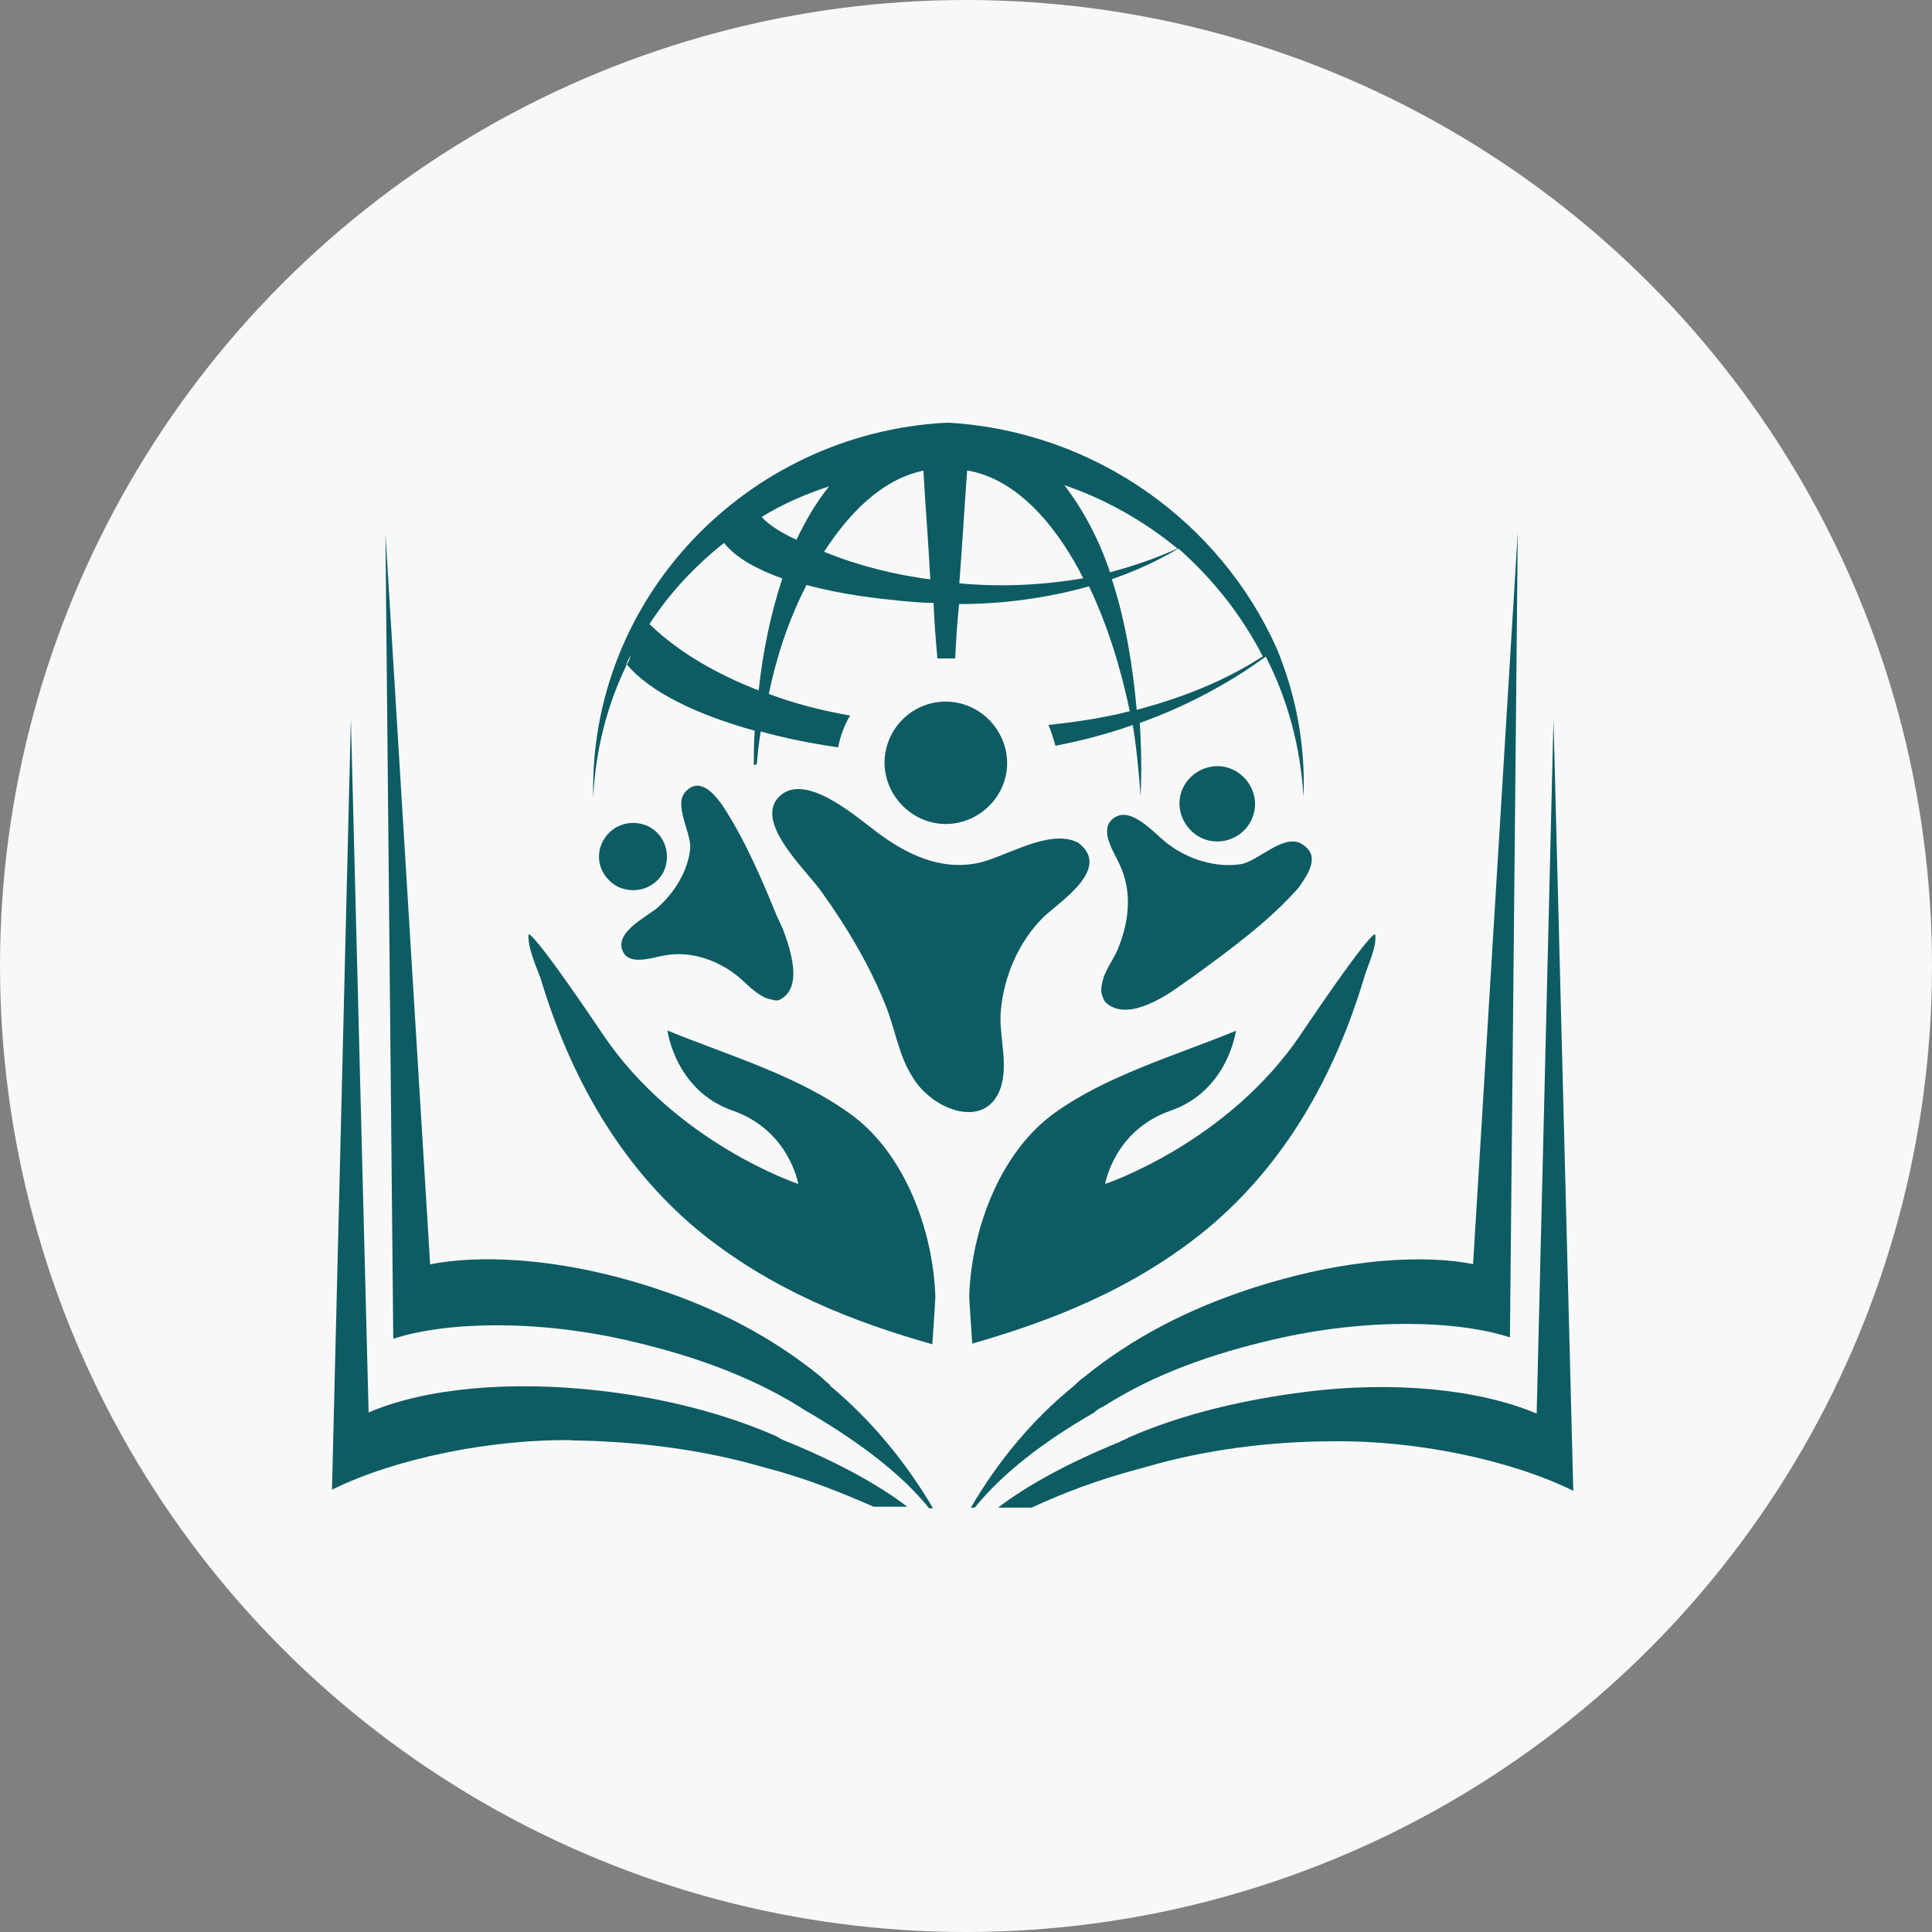 <?xml version="1.0" encoding="UTF-8"?>
<!DOCTYPE svg PUBLIC "-//W3C//DTD SVG 1.1//EN" "http://www.w3.org/Graphics/SVG/1.1/DTD/svg11.dtd">
<!-- Creator: CorelDRAW 2021 (64 Bit) -->
<svg xmlns="http://www.w3.org/2000/svg" xml:space="preserve" width="10mm" height="10mm" version="1.1" style="shape-rendering:geometricPrecision; text-rendering:geometricPrecision; image-rendering:optimizeQuality; fill-rule:evenodd; clip-rule:evenodd"
viewBox="0 0 83.86 83.86"
 xmlns:xlink="http://www.w3.org/1999/xlink"
 xmlns:xodm="http://www.corel.com/coreldraw/odm/2003">
 <rect x="0" y="0" width="83.86" height="83.86" fill="#808080" stroke="none"/>
 <defs>
  <style type="text/css">
   <![CDATA[
    .fil1 {fill:#0D5C63;fill-rule:nonzero}
    .fil0 {fill:#F8F8F8;fill-rule:nonzero}
   ]]>
  </style>
 </defs>
 <g id="Layer_x0020_1">
  <g id="_2207210615072">
   <circle class="fil0" cx="41.93" cy="41.93" r="41.93"/>
   <path class="fil1" d="M47.88 61.06c2.28,-1.46 4.82,-2.32 7.41,-2.92 4.09,-0.95 8.01,-0.82 10.25,-0.09l0.34 -34.94 -1.94 31.76c-1.94,-0.39 -5.43,-0.34 -9.82,1.12 -2.46,0.82 -4.91,2.02 -7.11,3.82 -0.13,0.09 -0.26,0.21 -0.39,0.34 -1.85,1.5 -3.32,3.31 -4.48,5.29l0.17 0c1.21,-1.5 3.01,-2.88 5.17,-4.12 0.09,-0.09 0.26,-0.21 0.39,-0.26z"/>
   <path class="fil1" d="M67.43 31.24l-0.73 30.12c-2.5,-1.07 -6.25,-1.42 -9.99,-0.95 -2.71,0.34 -5.34,0.95 -7.71,1.98 -0.13,0.09 -0.3,0.13 -0.43,0.21 -2.11,0.86 -3.96,1.85 -5.25,2.84l1.46 0c1.29,-0.6 2.84,-1.2 4.65,-1.68 0.17,-0.04 0.3,-0.09 0.47,-0.13 2.41,-0.69 5.17,-1.07 8.01,-1.07 3.45,-0.04 7.58,0.77 10.38,2.15l-0.86 -33.48z"/>
   <path class="fil1" d="M36.03 60.11c-0.13,-0.09 -0.26,-0.22 -0.39,-0.34 -2.2,-1.8 -4.65,-3.01 -7.11,-3.82 -4.39,-1.46 -7.93,-1.46 -9.86,-1.07l-1.94 -31.71 0.34 34.94c2.24,-0.73 6.16,-0.86 10.25,0.09 2.58,0.6 5.13,1.46 7.41,2.88 0.13,0.09 0.26,0.17 0.43,0.26 2.11,1.25 3.96,2.62 5.17,4.13l0.17 0c-1.16,-1.98 -2.67,-3.82 -4.48,-5.33z"/>
   <path class="fil1" d="M24.79 62.52c2.84,0.04 5.56,0.39 8.01,1.07 0.17,0.04 0.3,0.09 0.47,0.13 1.81,0.47 3.36,1.12 4.65,1.68l1.46 0c-1.29,-0.99 -3.14,-1.98 -5.25,-2.84 -0.13,-0.04 -0.3,-0.13 -0.43,-0.22 -2.37,-1.03 -5,-1.68 -7.71,-1.98 -3.75,-0.43 -7.49,-0.13 -9.99,0.95l-0.77 -30.08 -0.82 33.43c2.8,-1.38 6.94,-2.19 10.38,-2.15z"/>
   <path class="fil1" d="M28.97 44.73c0,0 0.34,2.62 2.84,3.48 2.45,0.86 2.84,3.18 2.84,3.18 0,0 -5.3,-1.76 -8.48,-6.49 -3.19,-4.73 -3.23,-4.34 -3.23,-4.34 -0.04,0.56 0.34,1.42 0.52,1.89 1.29,4.3 3.45,8.12 6.8,10.92 3.23,2.66 6.89,4.04 10.21,4.98 0,0 0.13,-1.93 0.13,-2.06 -0.09,-2.84 -1.29,-6.1 -3.53,-7.82 -2.33,-1.76 -5.47,-2.66 -8.1,-3.74z"/>
   <path class="fil1" d="M53.65 44.73c0,0 -0.34,2.62 -2.84,3.48 -2.46,0.86 -2.84,3.18 -2.84,3.18 0,0 5.3,-1.76 8.49,-6.49 3.19,-4.73 3.23,-4.34 3.23,-4.34 0.09,0.52 -0.34,1.38 -0.47,1.85 -1.29,4.3 -3.45,8.12 -6.81,10.92 -3.23,2.66 -6.89,4.04 -10.21,4.99 0,0 -0.13,-1.93 -0.13,-2.06 0.09,-2.84 1.29,-6.1 3.53,-7.82 2.28,-1.72 5.43,-2.62 8.05,-3.7z"/>
   <path class="fil1" d="M32.76 31.71c-0.04,0.52 -0.04,1.03 -0.04,1.5 0.04,0 0.09,-0.04 0.13,-0.04 0.04,-0.47 0.09,-0.95 0.17,-1.42 1.08,0.3 2.2,0.52 3.36,0.69 0.09,-0.47 0.26,-0.95 0.52,-1.38 -1.21,-0.21 -2.41,-0.52 -3.53,-0.94 0.34,-1.63 0.86,-3.22 1.64,-4.73 1.55,0.43 3.19,0.6 4.09,0.69 0.47,0.04 0.95,0.09 1.42,0.09 0.04,0.82 0.09,1.59 0.17,2.41 0.13,0 0.3,0 0.43,0 0.13,0 0.26,0 0.34,0 0.04,-0.82 0.09,-1.59 0.17,-2.36 1.9,0 3.83,-0.26 5.64,-0.77 0.82,1.72 1.38,3.57 1.77,5.42 -1.16,0.3 -2.37,0.47 -3.53,0.6 0.13,0.3 0.22,0.6 0.3,0.9 1.12,-0.21 2.28,-0.52 3.36,-0.9 0.17,1.03 0.26,2.06 0.34,3.09 0.04,-0.95 0.04,-2.06 -0.04,-3.18 1.94,-0.69 3.83,-1.68 5.47,-2.88 0.95,1.85 1.51,3.91 1.64,6.1 0.09,-2.28 -0.34,-4.47 -1.16,-6.45 -2.46,-5.5 -7.88,-9.41 -14.21,-9.8l-0.17 0c-8.61,0.47 -15.51,7.61 -15.29,16.29 0.09,-2.06 0.6,-4.04 1.46,-5.8 0.99,1.2 3.06,2.19 5.56,2.88zm22.05 -3.22c-1.64,1.07 -3.53,1.81 -5.47,2.32 -0.17,-1.85 -0.47,-3.82 -1.08,-5.67 0.99,-0.34 1.94,-0.77 2.89,-1.33 1.51,1.33 2.76,2.92 3.66,4.68zm-3.7 -4.68c-0.95,0.43 -1.94,0.77 -2.93,1.03 -0.47,-1.42 -1.16,-2.71 -1.98,-3.78 1.77,0.6 3.45,1.55 4.91,2.75zm-9.13 -3.39c2.33,0.39 4.05,2.71 5.04,4.68 -1.77,0.3 -3.57,0.39 -5.38,0.22 0.13,-1.68 0.22,-3.27 0.34,-4.9zm-1.9 0c0.09,1.59 0.22,3.14 0.3,4.73 -1.59,-0.21 -3.14,-0.6 -4.61,-1.2 1.03,-1.59 2.46,-3.14 4.31,-3.52zm-4.09 0.69c-0.56,0.69 -1.03,1.5 -1.42,2.32 -0.56,-0.26 -1.16,-0.6 -1.51,-0.99 0.9,-0.56 1.9,-0.99 2.93,-1.33zm-4.57 2.45c0.56,0.69 1.46,1.16 2.54,1.55 -0.52,1.55 -0.86,3.27 -1.03,4.86 -1.77,-0.69 -3.45,-1.63 -4.74,-2.88 0.86,-1.33 1.94,-2.49 3.23,-3.52zm-4.05 4.9c-0.04,0.17 -0.09,0.3 -0.22,0.43 0.09,-0.17 0.13,-0.3 0.22,-0.43z"/>
   <path class="fil1" d="M28.8 37.85c0.34,-0.73 0.09,-1.59 -0.65,-1.98 -0.73,-0.34 -1.59,-0.09 -1.98,0.64 -0.39,0.73 -0.09,1.59 0.65,1.98 0.73,0.34 1.59,0.09 1.98,-0.64z"/>
   <path class="fil1" d="M33.75 39.83c-0.69,-1.68 -1.42,-3.4 -2.41,-4.9 -0.34,-0.47 -0.95,-1.2 -1.55,-0.6 -0.6,0.56 0.22,1.8 0.17,2.49 -0.09,0.99 -0.69,1.93 -1.42,2.58 -0.52,0.43 -1.98,1.12 -1.46,1.98 0.34,0.52 1.29,0.17 1.77,0.09 1.16,-0.21 2.33,0.21 3.23,0.95 0.34,0.3 0.65,0.64 1.08,0.86 0.17,0.09 0.3,0.09 0.43,0.13 0.13,0.04 0.22,0 0.3,-0.04 0.99,-0.56 0.39,-2.23 0.09,-3.05 -0.09,-0.17 -0.13,-0.3 -0.22,-0.47z"/>
   <path class="fil1" d="M56.53 36.65c-0.78,-0.52 -1.9,0.73 -2.67,0.86 -1.08,0.17 -2.28,-0.21 -3.14,-0.86 -0.6,-0.43 -1.72,-1.85 -2.5,-1.03 -0.47,0.52 0.17,1.42 0.39,1.93 0.56,1.2 0.39,2.54 -0.13,3.74 -0.22,0.47 -0.56,0.9 -0.65,1.42 -0.04,0.22 -0.04,0.34 0,0.47 0.04,0.13 0.09,0.21 0.13,0.3 0.9,0.9 2.54,-0.17 3.32,-0.73 0.13,-0.09 0.3,-0.22 0.43,-0.3 1.64,-1.2 3.32,-2.41 4.65,-3.91 0.39,-0.56 0.99,-1.38 0.17,-1.89z"/>
   <path class="fil1" d="M51.24 34.5c-0.21,0.86 0.34,1.76 1.21,1.98 0.9,0.21 1.77,-0.34 1.98,-1.2 0.22,-0.86 -0.34,-1.76 -1.21,-1.98 -0.86,-0.21 -1.77,0.34 -1.98,1.2z"/>
   <path class="fil1" d="M38.45 32.57c-0.3,1.42 0.65,2.84 2.07,3.14 1.42,0.3 2.84,-0.64 3.14,-2.06 0.3,-1.42 -0.65,-2.84 -2.07,-3.14 -1.46,-0.3 -2.84,0.64 -3.14,2.06z"/>
   <path class="fil1" d="M46.76 36.56c-1.25,-0.6 -3.1,0.64 -4.31,0.9 -1.64,0.34 -3.14,-0.39 -4.44,-1.38 -0.86,-0.64 -3.01,-2.54 -4.14,-1.55 -1.25,1.12 1.21,3.31 1.81,4.21 1.08,1.5 2.02,3.09 2.71,4.77 0.47,1.12 0.6,2.28 1.21,3.22 0.22,0.39 0.52,0.69 0.91,0.99 1.03,0.73 2.45,0.9 2.93,-0.52 0.34,-1.07 -0.09,-2.23 0,-3.31 0.13,-1.5 0.77,-3.01 1.85,-4.08 0.78,-0.73 3.02,-2.15 1.46,-3.27z"/>
  </g>
 </g>
</svg>
